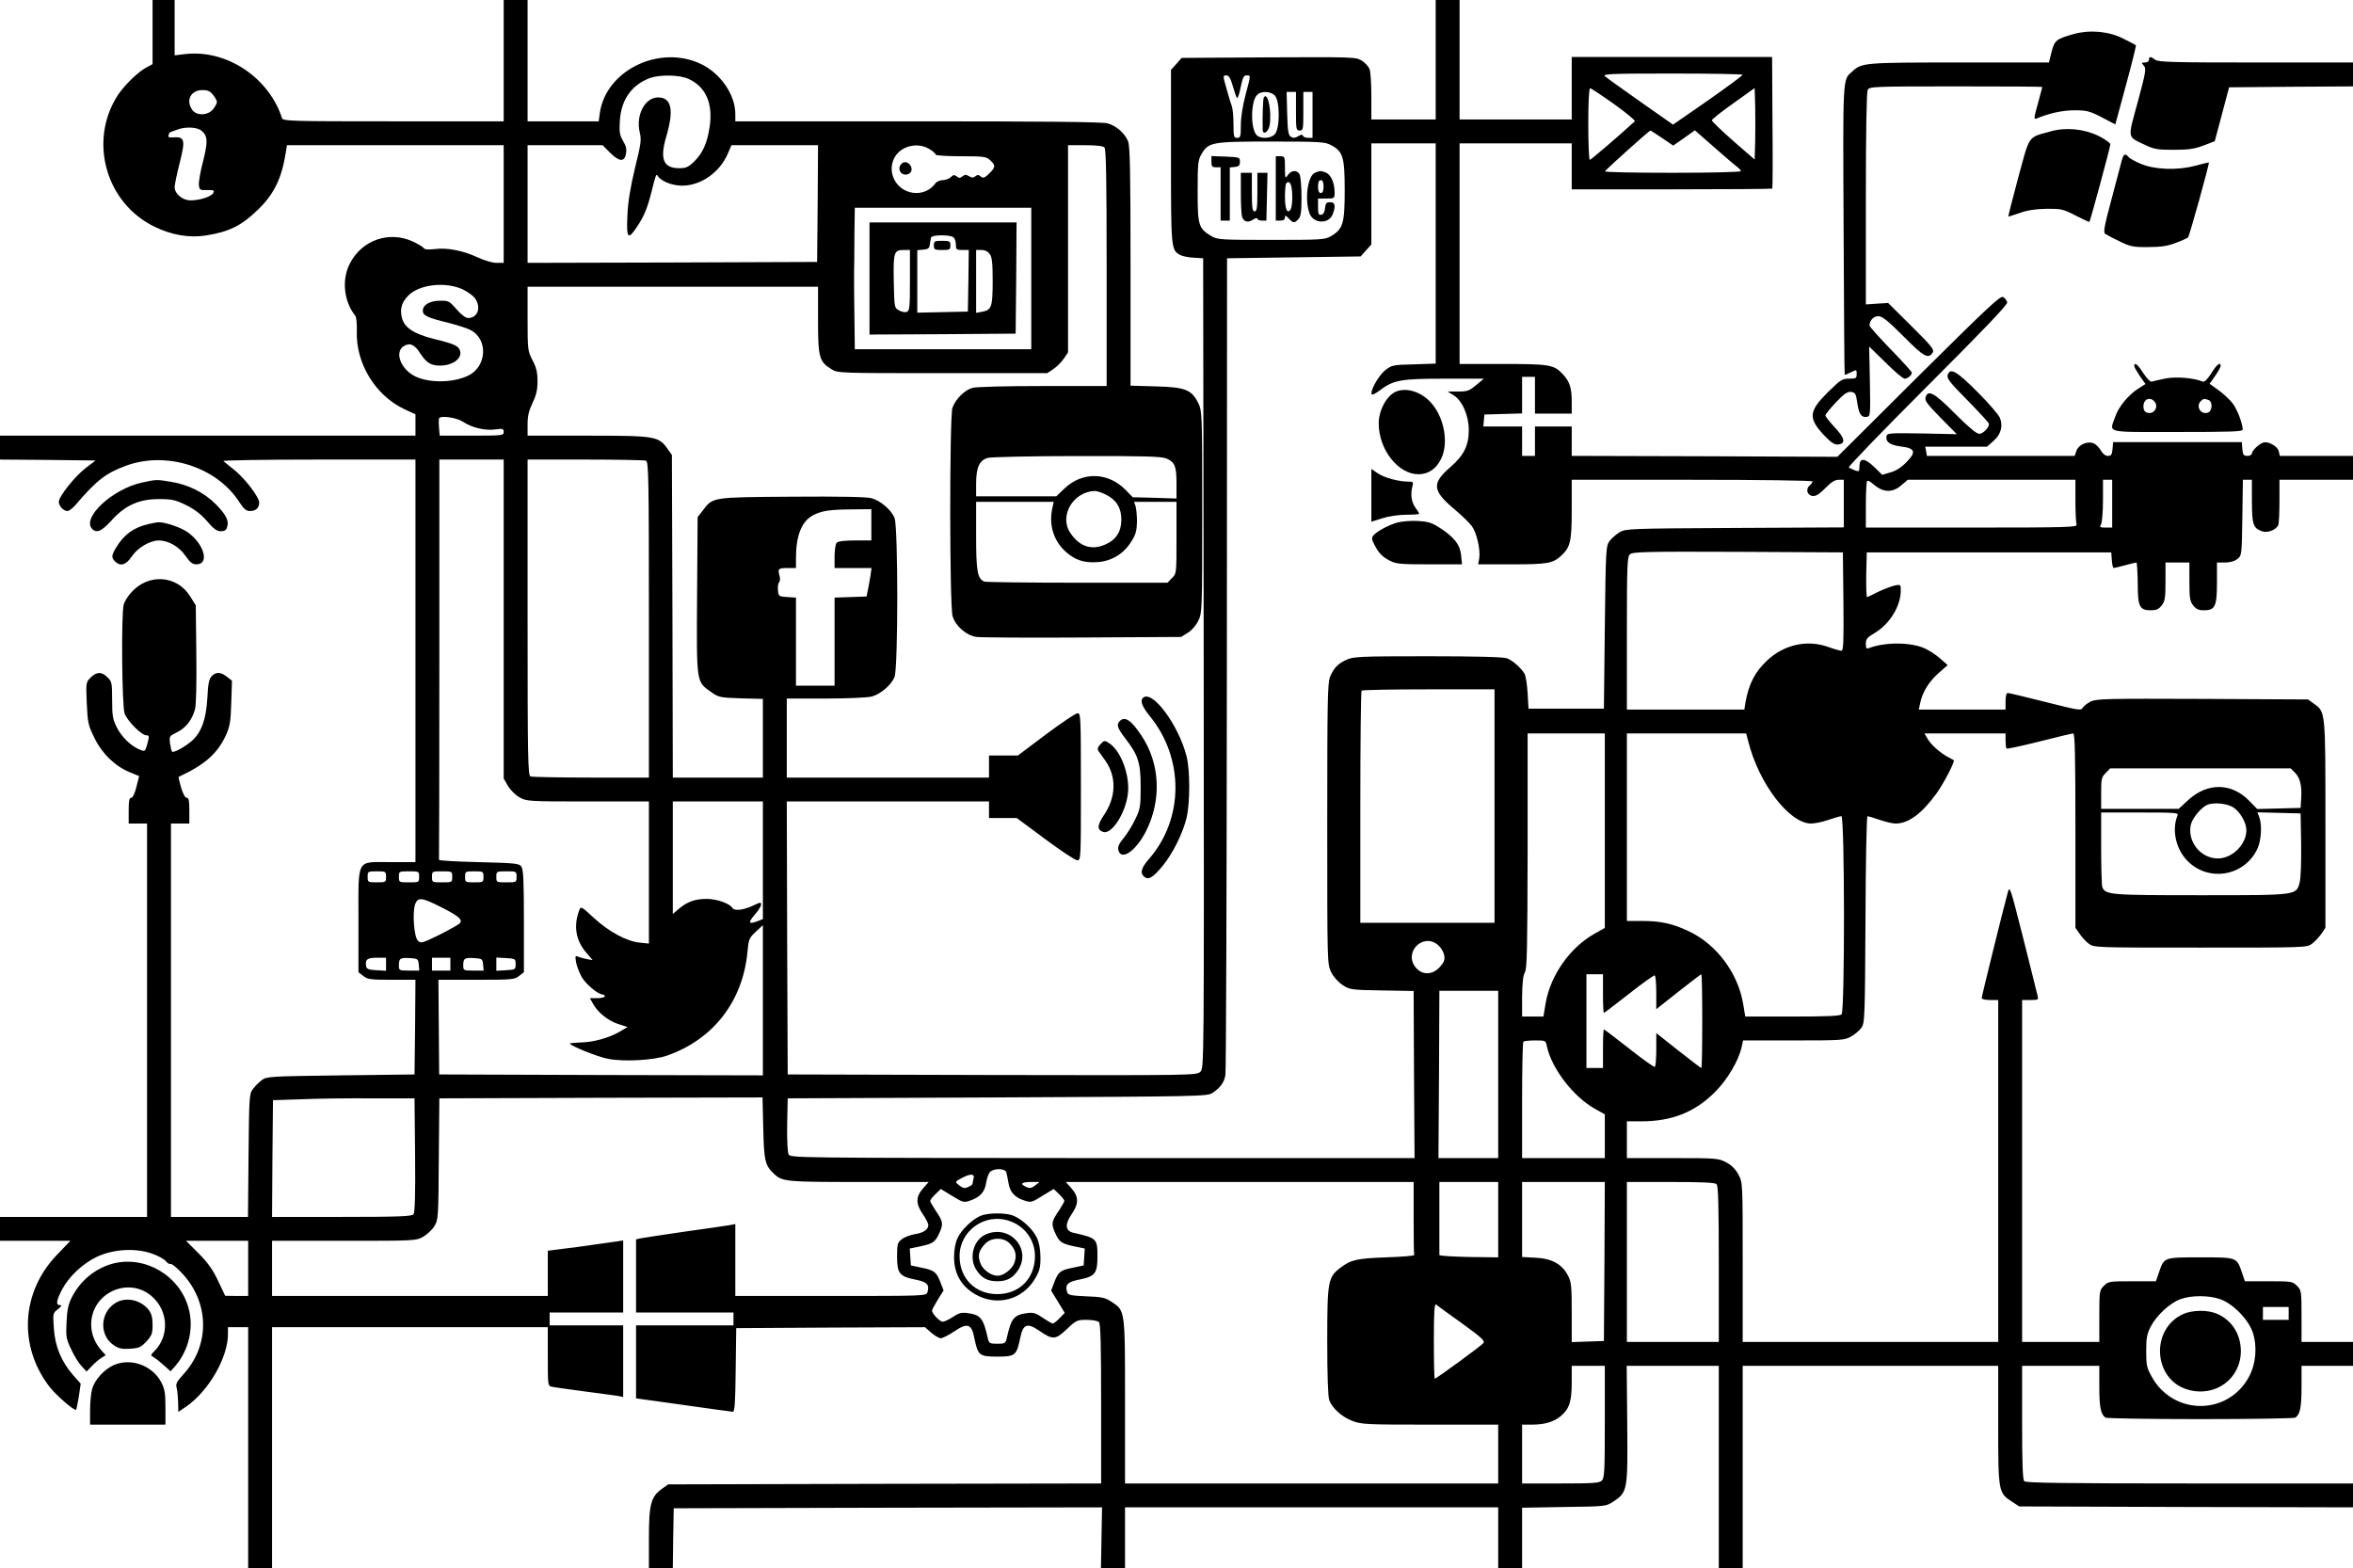 <?xml version="1.0" standalone="no"?>
<!DOCTYPE svg PUBLIC "-//W3C//DTD SVG 20010904//EN"
 "http://www.w3.org/TR/2001/REC-SVG-20010904/DTD/svg10.dtd">
<svg version="1.0" xmlns="http://www.w3.org/2000/svg"
 width="1280pt" height="853pt" viewBox="0 0 1280 853"
 preserveAspectRatio="xMidYMid meet">
<g transform="translate(0,853) scale(0.1,-0.1)"
fill="#000000" stroke="none">
<path d="M830 8355 l0 -174 -32 -17 c-45 -23 -122 -98 -158 -153 -159 -248
-65 -585 200 -714 94 -46 188 -62 280 -48 126 20 192 52 283 140 88 85 130
171 152 314 l6 37 589 0 590 0 0 -320 0 -320 -39 0 c-22 0 -66 13 -103 30 -79
37 -166 54 -234 45 -35 -4 -54 -2 -59 5 -4 7 -31 23 -59 36 -129 60 -278 8
-343 -120 -45 -87 -33 -206 30 -284 6 -7 9 -44 8 -83 -6 -175 100 -349 257
-424 l62 -29 0 -58 0 -58 -1130 0 -1130 0 0 -65 0 -65 260 -2 260 -3 -55 -42
c-60 -47 -145 -154 -145 -183 0 -23 26 -50 47 -50 8 0 27 14 42 31 116 136
166 175 278 216 220 80 491 -7 614 -197 25 -39 38 -50 59 -50 32 0 50 17 50
46 0 30 -79 133 -137 179 -27 21 -52 42 -58 47 -5 4 228 8 518 8 l527 0 0
-1095 0 -1095 -135 0 c-190 0 -175 28 -175 -319 l0 -280 26 -20 c24 -19 40
-21 156 -21 l128 0 -2 -257 -3 -258 -402 -5 c-386 -5 -403 -6 -429 -26 -15
-11 -37 -33 -48 -48 -20 -26 -21 -42 -24 -362 l-3 -334 -209 0 -210 0 0 1070
0 1070 50 0 50 0 0 70 c0 54 -3 70 -14 70 -9 0 -21 22 -31 56 -9 31 -15 57
-13 58 141 65 210 126 256 224 22 49 27 74 30 178 l4 121 -27 21 c-34 27 -59
28 -83 4 -15 -15 -20 -40 -24 -119 -7 -117 -32 -187 -85 -234 -37 -32 -99 -66
-107 -58 -3 3 -8 23 -11 44 -5 39 -4 41 37 61 48 23 83 67 99 126 6 25 9 139
7 302 l-3 263 -30 48 c-72 117 -229 127 -322 21 -18 -20 -36 -49 -40 -64 -14
-49 -10 -553 5 -594 14 -39 92 -118 117 -118 18 0 18 -4 5 -52 -10 -35 -12
-37 -37 -27 -48 18 -101 69 -127 121 -23 45 -26 65 -26 150 0 92 -2 101 -25
123 -31 32 -59 32 -92 -1 -25 -25 -26 -27 -21 -140 5 -107 8 -120 42 -189 42
-86 112 -153 192 -186 l51 -21 -15 -59 c-9 -36 -20 -59 -28 -59 -11 0 -14 -17
-14 -70 l0 -70 50 0 50 0 0 -1070 0 -1070 -400 0 -400 0 0 -65 0 -65 192 0
191 0 -71 -74 c-197 -203 -214 -498 -42 -721 36 -46 136 -133 144 -124 2 2 9
35 15 73 l10 69 -41 46 c-64 73 -99 157 -105 255 -6 81 -5 83 22 104 20 16 23
22 11 22 -23 0 -20 23 10 82 37 72 112 143 191 181 91 42 208 49 298 18 33
-11 68 -30 77 -42 10 -11 21 -18 26 -15 5 3 33 -19 61 -49 151 -160 155 -393
8 -552 -36 -40 -42 -52 -36 -73 4 -14 7 -49 8 -78 l1 -53 44 30 c121 84 226
266 226 393 l0 38 55 0 55 0 0 -655 0 -655 65 0 65 0 0 655 0 655 750 0 750 0
0 -160 c0 -157 0 -160 23 -164 12 -3 94 -14 182 -26 88 -11 170 -23 183 -25
l22 -5 0 195 0 195 -200 0 -200 0 0 35 0 35 200 0 200 0 0 196 0 196 -32 -5
c-18 -3 -111 -16 -205 -29 l-173 -22 0 -123 0 -123 -750 0 -750 0 0 150 0 150
391 0 c385 0 392 0 431 22 21 12 49 38 61 58 21 34 22 44 24 365 l3 330 879 3
879 2 4 -167 c4 -179 10 -204 60 -250 44 -41 65 -43 460 -43 l380 0 -31 -35
c-40 -46 -40 -83 -1 -140 16 -24 30 -50 30 -59 0 -25 -27 -43 -74 -50 -24 -4
-56 -16 -70 -27 -24 -19 -26 -27 -26 -95 0 -91 13 -108 99 -125 64 -12 79 -28
66 -69 -6 -20 -15 -20 -526 -20 l-519 0 0 195 0 196 -32 -6 c-18 -3 -127 -19
-243 -35 -115 -17 -222 -33 -237 -36 l-28 -6 0 -199 0 -199 265 0 265 0 0 -35
0 -35 -265 0 -265 0 0 -198 0 -199 258 -36 c141 -20 263 -37 269 -37 10 0 13
55 15 227 l3 228 514 3 513 2 34 -30 c19 -16 42 -30 52 -30 9 0 41 16 71 36
74 50 96 43 111 -34 20 -96 27 -102 125 -102 98 0 105 6 125 102 15 75 38 84
103 39 75 -51 88 -50 150 8 51 49 57 51 108 51 30 0 60 -5 67 -12 9 -9 12
-122 12 -445 l0 -433 -1177 -2 -1178 -3 -34 -24 c-60 -43 -71 -84 -71 -268 l0
-163 65 0 65 0 2 163 3 162 1165 3 1165 2 -3 -165 -3 -165 66 0 65 0 0 165 0
165 1015 0 1015 0 0 -165 0 -165 65 0 65 0 0 164 0 164 228 4 c228 3 229 3
269 30 77 51 78 60 75 421 l-3 317 250 0 251 0 0 -550 0 -550 65 0 65 0 0 550
0 550 695 0 695 0 0 -321 c0 -362 1 -370 73 -417 l41 -27 908 -3 908 -2 0 65
0 65 -888 0 c-677 0 -891 3 -900 12 -9 9 -12 94 -12 320 l0 308 210 0 210 0 0
-116 c0 -110 8 -149 34 -166 6 -4 238 -8 516 -8 278 0 510 4 516 8 26 17 34
56 34 166 l0 116 140 0 140 0 0 65 0 65 -140 0 -140 0 0 140 c0 136 -1 142
-25 165 -23 24 -29 25 -154 25 l-129 0 -16 47 c-29 84 -25 83 -226 83 -201 0
-197 1 -226 -83 l-16 -47 -129 0 c-125 0 -131 -1 -154 -25 -24 -23 -25 -29
-25 -165 l0 -140 -210 0 -210 0 0 930 0 930 45 0 c45 0 45 1 38 28 -3 15 -39
155 -78 312 -70 276 -72 284 -83 245 -24 -87 -142 -565 -142 -575 0 -5 20 -10
45 -10 l45 0 0 -930 0 -930 -695 0 -695 0 0 433 c0 434 0 434 -23 477 -16 30
-37 51 -67 67 -42 22 -52 23 -292 23 l-248 0 0 100 0 100 80 0 c164 0 291 50
400 160 68 68 129 172 145 247 l7 33 275 0 c260 0 277 1 312 21 20 11 45 32
56 47 19 26 20 45 23 590 1 309 6 562 11 562 4 0 34 -9 66 -20 32 -11 71 -20
87 -20 70 0 143 54 224 166 39 55 100 172 92 179 -2 1 -14 8 -28 15 -43 22
-94 67 -113 99 l-18 31 220 0 221 0 0 -38 c0 -21 2 -41 5 -44 3 -3 83 14 178
38 95 24 178 44 185 44 9 0 12 -112 12 -529 l0 -528 23 -33 c12 -18 35 -43 50
-54 28 -21 36 -21 607 -21 571 0 579 0 607 21 15 11 38 36 51 54 l22 33 0 564
c0 624 1 609 -64 656 l-31 22 -573 3 c-516 2 -576 1 -608 -14 -19 -9 -39 -25
-44 -34 -9 -17 -23 -14 -202 31 -106 27 -199 49 -205 49 -9 0 -13 -16 -13 -45
l0 -45 -236 0 -236 0 7 33 c12 60 46 116 98 163 l52 46 -40 35 c-22 20 -60 45
-85 56 -75 34 -216 35 -304 1 -13 -5 -16 0 -16 24 0 25 7 34 44 56 85 49 146
148 146 234 0 33 -1 33 -32 27 -18 -4 -58 -19 -88 -33 -30 -15 -58 -29 -63
-30 -4 -2 -6 52 -5 120 l3 123 665 0 665 0 3 -42 c2 -24 6 -43 10 -43 4 0 32
7 62 15 30 8 58 15 62 15 3 0 6 -50 7 -111 0 -129 9 -149 72 -149 29 0 42 6
58 26 18 23 21 41 21 130 l0 104 65 0 65 0 0 -104 c0 -89 3 -107 21 -130 16
-20 29 -26 59 -26 60 0 70 22 70 152 l0 108 44 0 c28 0 52 7 67 19 24 19 24
23 27 225 l3 206 25 0 24 0 0 -117 c1 -127 6 -144 54 -163 31 -11 79 7 90 35
3 9 6 68 6 131 l0 114 200 0 200 0 0 65 0 65 -199 0 -199 0 -6 26 c-7 27 -59
56 -85 46 -24 -8 -61 -44 -61 -59 0 -7 -11 -13 -24 -13 -21 0 -25 5 -28 38
l-3 37 -350 0 -350 0 -3 -37 c-3 -31 -7 -38 -25 -38 -14 0 -28 11 -39 30 -10
17 -28 34 -40 39 -34 12 -79 -7 -92 -40 l-10 -29 -402 0 -402 0 -4 25 -5 25
168 0 168 0 35 31 c40 35 53 79 36 124 -6 17 -61 81 -123 143 -115 115 -149
134 -162 91 -6 -17 14 -42 109 -138 64 -65 116 -122 116 -127 0 -21 -33 -54
-53 -54 -15 0 -58 36 -132 110 -113 114 -147 132 -160 89 -6 -18 9 -38 81
-111 l89 -90 -190 4 c-186 3 -190 2 -193 -18 -4 -29 20 -45 79 -53 77 -9 85
-29 30 -85 -28 -29 -58 -48 -88 -56 l-44 -13 -43 42 c-52 51 -81 52 -81 4 0
-28 -2 -30 -24 -22 -13 6 -28 12 -34 16 -5 3 187 202 428 443 306 306 436 442
434 455 -2 10 -12 23 -22 29 -15 9 -78 -50 -460 -429 l-442 -440 -722 3 -723
2 0 80 0 80 -100 0 -100 0 0 -80 0 -80 -35 0 -35 0 0 80 0 80 -106 0 -105 0 3
33 3 32 103 3 102 3 0 99 0 100 35 0 35 0 0 -100 0 -100 100 0 100 0 0 64 c0
76 -11 110 -48 150 -49 52 -71 56 -327 56 l-235 0 0 600 0 600 305 0 305 0 0
-125 0 -125 543 0 c299 0 546 2 548 4 2 2 3 164 1 360 l-2 356 -545 0 -545 0
0 -170 0 -170 -305 0 -305 0 0 325 0 325 -65 0 -65 0 0 -325 0 -325 -175 0
-175 0 0 124 c0 69 -4 136 -10 150 -5 14 -24 35 -42 46 -32 20 -47 20 -506 18
l-474 -3 -29 -33 -29 -32 0 -471 c0 -505 0 -510 52 -537 12 -6 46 -13 73 -14
l50 -3 3 -2202 c2 -2195 2 -2203 -18 -2223 -20 -20 -30 -20 -1133 -18 l-1112
3 -3 743 -2 742 550 0 550 0 0 -45 0 -45 75 0 76 0 155 -115 c85 -63 163 -115
174 -115 20 0 20 8 20 400 0 381 -1 400 -18 400 -10 0 -88 -52 -172 -115
l-153 -115 -79 0 -78 0 0 -60 0 -60 -550 0 -550 0 0 215 0 215 213 0 c117 0
229 5 250 11 47 13 106 63 123 106 20 47 20 819 0 866 -18 44 -77 94 -126 107
-27 7 -173 10 -433 8 -438 -3 -428 -2 -484 -75 l-28 -36 -3 -426 c-3 -482 -5
-468 77 -526 41 -29 48 -30 162 -34 l119 -3 0 -214 0 -214 -245 0 -245 0 -2
878 -3 877 -24 34 c-48 68 -67 71 -433 71 l-328 0 0 62 c0 46 7 74 27 116 20
42 27 70 27 118 0 48 -6 74 -27 114 -26 50 -27 57 -27 226 l0 174 790 0 790 0
0 -181 c0 -203 6 -227 74 -268 33 -21 46 -21 603 -21 l570 0 34 23 c18 12 44
38 56 56 l23 34 0 563 0 564 93 0 c59 0 97 -4 105 -12 9 -9 12 -168 12 -655
l0 -643 -347 0 c-198 0 -363 -4 -383 -10 -43 -12 -93 -62 -109 -109 -16 -49
-16 -1079 1 -1133 16 -54 75 -105 130 -113 24 -3 284 -5 578 -3 l535 3 37 23
c21 13 45 40 57 66 20 41 21 56 21 591 0 535 -1 550 -21 591 -36 74 -71 88
-231 92 l-138 4 0 649 c0 529 -3 656 -14 682 -19 44 -64 83 -111 96 -28 8
-349 11 -1032 11 l-993 0 0 40 c0 103 -78 218 -183 270 -226 111 -521 -31
-554 -265 l-6 -45 -193 0 -194 0 0 330 0 330 -65 0 -65 0 0 -330 0 -330 -600
0 c-563 0 -601 1 -606 18 -72 221 -301 373 -525 348 l-59 -7 0 151 0 150 -60
0 -60 0 0 -175z m8649 -232 c0 -5 -85 -67 -189 -140 l-189 -131 -178 125 c-98
69 -185 131 -193 139 -12 12 40 14 368 14 210 0 382 -3 381 -7z m-5734 -22
c95 -43 135 -135 115 -263 -13 -88 -38 -142 -85 -188 -30 -29 -44 -35 -80 -35
-87 0 -107 50 -70 174 42 143 28 211 -45 211 -72 0 -122 -96 -100 -190 10 -40
7 -62 -26 -195 -25 -106 -38 -182 -41 -257 -6 -127 3 -137 54 -59 38 57 56
103 78 191 22 89 25 97 33 83 18 -29 79 -53 132 -53 103 0 206 72 250 176 l19
44 236 0 235 0 -2 -317 -3 -318 -787 -3 -788 -2 0 320 0 320 204 0 204 0 40
-40 c50 -50 79 -53 87 -7 5 25 1 43 -16 71 -18 32 -21 47 -17 110 7 115 66
196 165 232 56 19 160 17 208 -5z m2961 -38 c9 -32 19 -61 23 -66 4 -4 13 22
20 58 11 53 17 65 32 65 24 0 24 4 -6 -108 -15 -57 -25 -120 -25 -163 0 -62
-2 -69 -20 -69 -18 0 -20 7 -20 74 0 41 -4 85 -9 98 -5 13 -18 56 -29 96 -20
70 -20 72 -2 72 15 0 23 -13 36 -57z m2074 -99 c67 -48 118 -90 113 -94 -86
-79 -239 -210 -245 -210 -4 0 -8 88 -8 195 0 119 4 195 10 195 5 0 64 -39 130
-86z m768 -202 l-3 -100 -116 101 c-64 56 -116 107 -117 112 0 6 52 47 117 93
l116 83 3 -95 c1 -52 1 -140 0 -194z m-8389 252 c12 -15 21 -32 21 -39 0 -7
-9 -24 -21 -39 -27 -35 -90 -37 -113 -4 -37 52 -8 108 55 108 29 0 42 -6 58
-26z m5777 -5 c27 -30 27 -178 -1 -209 -22 -24 -77 -27 -99 -5 -33 33 -33 180
1 217 22 25 75 23 99 -3z m114 -84 c0 -98 1 -105 20 -105 19 0 20 7 20 105 l0
105 25 0 25 0 0 -125 0 -125 -24 0 c-13 0 -26 5 -28 11 -3 8 -10 8 -26 -2 -17
-10 -26 -11 -40 -3 -14 9 -17 30 -20 128 l-3 116 26 0 25 0 0 -105z m-5954
-106 c34 -28 36 -58 9 -165 -15 -56 -25 -115 -23 -131 3 -26 6 -28 45 -27 36
1 41 -2 33 -16 -11 -20 -73 -40 -124 -40 -43 0 -86 36 -86 72 0 13 12 71 27
130 32 126 28 144 -30 141 -28 -2 -35 1 -30 12 3 8 6 15 7 15 0 0 19 7 41 15
44 17 107 14 131 -6z m7946 -40 l60 -41 59 41 59 42 106 -93 c58 -51 114 -99
125 -107 10 -7 19 -17 19 -22 0 -5 -164 -9 -370 -9 -203 0 -370 3 -369 8 0 6
240 221 247 222 2 0 30 -19 64 -41z m-1802 -38 c66 -35 75 -65 75 -246 0 -181
-9 -211 -75 -250 -33 -19 -51 -20 -325 -20 -272 0 -292 1 -324 20 -71 42 -76
57 -76 243 0 150 2 171 20 202 39 67 55 70 380 70 264 0 293 -2 325 -19z m570
-590 l0 -599 -119 -4 c-116 -3 -120 -4 -158 -34 -36 -30 -84 -117 -70 -130 3
-3 21 6 41 21 76 58 116 65 352 65 l216 0 -42 -35 c-37 -31 -48 -35 -98 -35
l-57 0 31 -19 c48 -29 84 -111 84 -190 0 -85 -26 -137 -100 -202 -103 -89 -99
-128 24 -231 38 -32 79 -72 92 -89 27 -37 48 -128 41 -176 l-6 -33 184 0 c195
0 222 5 269 48 49 47 56 76 56 252 l0 160 655 0 c369 0 655 -4 655 -9 0 -5 -7
-14 -15 -21 -24 -20 -15 -54 15 -58 19 -2 36 9 70 43 31 32 52 45 72 45 l28 0
0 -130 0 -129 -592 -3 c-572 -3 -594 -4 -627 -23 -19 -11 -43 -33 -55 -48 -20
-28 -21 -41 -26 -470 l-5 -442 -205 0 -205 0 -5 85 c-3 47 -10 94 -17 105 -18
31 -65 73 -96 84 -18 7 -170 11 -430 11 -369 0 -405 -2 -442 -19 -48 -22 -69
-44 -90 -94 -13 -32 -15 -135 -15 -799 0 -756 0 -762 21 -806 13 -26 38 -54
62 -70 39 -26 45 -27 214 -30 l173 -3 2 -455 3 -454 -1697 0 c-1670 1 -1698 1
-1708 20 -6 12 -9 77 -8 162 l3 143 1140 5 c1105 5 1142 6 1170 24 44 29 64
57 71 98 4 20 7 1028 8 2240 l1 2203 363 5 364 5 29 33 29 32 0 275 0 275 175
0 175 0 0 -599z m-2754 568 c19 -11 34 -25 34 -30 0 -5 60 -9 137 -9 127 0
138 -2 160 -22 30 -28 29 -38 -7 -73 -24 -23 -32 -26 -45 -15 -11 10 -18 10
-29 1 -11 -9 -19 -9 -34 0 -16 10 -23 10 -36 0 -13 -11 -19 -11 -31 -1 -13 10
-19 10 -33 -4 -10 -9 -30 -16 -45 -16 -14 0 -32 -8 -39 -18 -24 -33 -62 -52
-103 -52 -100 0 -165 104 -120 191 34 65 126 88 191 48z m554 -704 l0 -385
-480 0 -480 0 -2 178 c-2 97 -2 204 -2 237 1 33 2 126 2 208 l2 147 480 0 480
0 0 -385z m-3093 -59 c28 -14 59 -36 68 -50 34 -51 13 -106 -39 -106 -13 0
-38 19 -62 47 -40 46 -44 48 -93 47 -55 -1 -91 -23 -91 -55 0 -25 27 -38 135
-64 51 -13 107 -31 124 -40 98 -50 90 -200 -13 -249 -89 -42 -229 -40 -301 4
-70 43 -96 126 -50 156 33 22 61 10 90 -37 37 -57 65 -72 127 -67 59 6 101 41
91 78 -7 28 -30 39 -142 66 -110 28 -161 61 -175 116 -12 49 0 86 39 124 62
58 200 72 292 30z m1 -720 c49 -33 122 -50 177 -42 40 5 45 4 45 -14 0 -19 -7
-20 -174 -20 l-174 0 -4 46 c-2 25 -1 47 1 50 14 14 95 2 129 -20z m3827 -200
c46 -20 55 -42 55 -136 l0 -82 -119 4 -119 3 -38 39 c-95 98 -235 102 -333 9
l-45 -43 -218 0 -218 0 0 70 c0 87 18 126 63 139 17 5 236 10 485 10 369 1
459 -2 487 -13z m-3605 -873 l0 -868 23 -40 c13 -22 40 -49 62 -62 39 -22 46
-23 373 -23 l332 0 0 -386 0 -387 -50 5 c-71 7 -169 60 -251 136 -67 62 -69
63 -78 40 -32 -85 -19 -163 37 -229 l36 -42 -29 5 c-17 3 -39 9 -49 13 -17 8
-18 5 -12 -31 4 -21 18 -57 31 -80 23 -39 89 -94 113 -94 7 0 12 -4 12 -10 0
-5 -18 -10 -40 -10 l-41 0 15 -27 c25 -48 82 -95 137 -113 l53 -17 -44 -26
c-60 -34 -142 -57 -213 -58 -31 -1 -57 -4 -57 -6 0 -11 152 -73 208 -83 85
-17 250 -8 322 18 250 88 410 294 436 562 6 70 9 77 45 111 l39 36 0 -409 0
-408 -880 2 -881 3 -2 258 -2 257 206 0 c194 0 208 1 233 21 l26 20 0 278 c0
223 -3 281 -14 297 -13 17 -31 19 -233 24 -120 3 -217 8 -215 13 1 4 2 495 2
1092 l0 1085 175 0 175 0 0 -867z m774 861 c14 -6 16 -91 16 -865 l0 -859
-314 0 c-173 0 -321 3 -330 6 -14 6 -16 91 -16 865 l0 859 314 0 c173 0 321
-3 330 -6z m6713 -153 c39 -20 80 -13 116 19 l35 30 456 0 456 0 0 -114 c0
-63 3 -121 6 -130 6 -14 -49 -16 -570 -16 l-576 0 0 123 c0 68 3 127 7 130 3
4 16 -1 27 -12 12 -10 31 -24 43 -30z m1263 -81 l0 -130 -35 0 c-32 0 -35 2
-25 19 5 11 10 69 10 130 l0 111 25 0 25 0 0 -130z m-5474 49 c56 -27 84 -72
84 -135 0 -66 -28 -110 -87 -136 -75 -33 -140 -12 -190 62 -63 92 13 224 131
229 11 1 39 -8 62 -20z m-291 -71 c-21 -92 6 -180 72 -239 51 -46 100 -62 173
-57 77 5 144 46 184 112 25 39 30 59 31 110 0 33 -4 71 -8 84 l-8 22 115 0
116 0 0 -195 c0 -195 0 -196 -25 -220 l-24 -25 -490 0 c-269 0 -497 3 -506 6
-38 15 -45 56 -45 249 l0 185 211 0 211 0 -7 -32z m-985 -93 l0 -85 -88 0
c-55 0 -92 -4 -100 -12 -7 -7 -12 -39 -12 -75 l0 -63 101 0 100 0 -6 -43 c-4
-23 -10 -58 -14 -77 l-7 -35 -87 -3 -87 -3 0 -239 0 -240 -105 0 -105 0 0 239
0 240 -47 3 c-46 3 -48 4 -51 37 -2 18 1 38 6 43 6 6 7 22 2 38 -10 36 -6 40
47 40 l43 0 0 54 c0 123 31 200 93 233 46 24 89 31 210 32 l107 1 0 -85z
m5288 -417 c2 -221 0 -268 -11 -268 -8 0 -40 9 -73 21 -113 40 -237 13 -329
-72 -68 -63 -102 -129 -120 -231 l-6 -38 -319 0 -320 0 0 414 c0 364 2 416 16
430 14 14 77 16 587 14 l572 -3 3 -267z m-1898 -1113 l0 -635 -365 0 -365 0 0
628 c0 346 3 632 7 635 3 4 168 7 365 7 l358 0 0 -635z m600 -134 l0 -529 -57
-32 c-133 -75 -239 -226 -265 -378 l-12 -72 -58 0 -58 0 0 108 c1 74 5 115 15
132 12 21 14 129 15 663 l0 637 210 0 210 0 0 -529z m780 487 c57 -230 224
-448 342 -448 21 0 64 9 95 20 32 11 63 20 70 20 18 0 19 -1060 1 -1078 -9 -9
-82 -12 -268 -12 l-256 0 -12 72 c-29 166 -144 320 -293 391 -90 43 -155 57
-259 57 l-80 0 0 510 0 510 325 0 324 0 11 -42z m2975 -172 c27 -28 38 -70 33
-141 l-3 -50 -118 -3 -118 -3 -43 44 c-96 99 -226 101 -331 6 l-53 -49 -211 0
-211 0 0 85 c0 78 2 88 25 110 l24 25 491 0 491 0 24 -24z m-8335 -476 l0
-320 -26 -10 c-51 -20 -57 -11 -20 32 20 23 36 48 36 55 0 17 0 17 -51 -7 -48
-21 -94 -26 -104 -10 -15 25 -86 50 -140 50 -64 0 -106 -15 -152 -54 l-33 -28
0 306 0 306 245 0 245 0 0 -320z m7997 289 c38 -23 73 -84 73 -125 0 -78 -77
-154 -155 -154 -96 0 -170 96 -146 188 10 36 60 94 91 105 36 13 104 6 137
-14z m-302 -46 c-30 -74 -11 -172 46 -237 113 -128 319 -97 390 59 20 44 25
129 9 170 l-10 26 118 -3 117 -3 3 -168 c1 -97 -2 -185 -8 -207 -19 -71 -9
-70 -540 -70 -496 0 -517 2 -534 45 -3 9 -6 104 -6 211 l0 194 211 0 c197 0
211 -1 204 -17z m-9745 -333 c0 -29 -1 -30 -50 -30 -49 0 -50 1 -50 30 0 29 1
30 50 30 49 0 50 -1 50 -30z m180 0 c0 -30 -1 -30 -55 -30 -54 0 -55 0 -55 30
0 30 1 30 55 30 54 0 55 0 55 -30z m180 0 c0 -30 -1 -30 -55 -30 -54 0 -55 0
-55 30 0 30 1 30 55 30 54 0 55 0 55 -30z m170 0 c0 -29 -1 -30 -50 -30 -49 0
-50 1 -50 30 0 29 1 30 50 30 49 0 50 -1 50 -30z m180 0 c0 -30 -1 -30 -55
-30 -54 0 -55 0 -55 30 0 30 1 30 55 30 54 0 55 0 55 -30z m-412 -164 c97 -49
120 -69 104 -88 -6 -7 -56 -35 -111 -63 -96 -47 -102 -48 -118 -32 -21 21 -31
156 -14 200 15 37 36 35 139 -17z m5426 -208 c15 -13 29 -37 32 -54 5 -26 0
-38 -24 -65 -39 -43 -94 -45 -129 -4 -72 83 39 195 121 123z m-5724 -104 l0
-35 -52 3 c-42 2 -54 7 -56 21 -7 37 5 47 58 47 l50 0 0 -36z m178 -1 l3 -33
-55 0 c-55 0 -56 1 -56 28 0 39 7 43 60 40 43 -3 45 -5 48 -35z m172 2 l0 -35
-50 0 -50 0 0 35 0 35 50 0 50 0 0 -35z m178 -2 l3 -33 -55 0 c-55 0 -56 1
-56 28 0 39 7 43 60 40 43 -3 45 -5 48 -35z m177 2 c0 -29 -2 -30 -52 -33
l-53 -3 0 36 0 36 53 -3 c50 -3 52 -4 52 -33z m5915 -160 c0 -58 2 -105 5
-105 3 0 64 47 137 104 73 58 136 102 140 100 4 -3 8 -45 8 -95 l0 -89 120 95
c66 52 122 95 125 95 3 0 5 -115 5 -255 0 -140 -2 -255 -5 -255 -3 0 -59 43
-125 95 l-120 95 0 -89 c0 -50 -4 -92 -8 -95 -4 -2 -67 42 -140 100 -73 57
-134 104 -137 104 -3 0 -5 -47 -5 -105 l0 -105 -45 0 -45 0 0 255 0 255 45 0
45 0 0 -105z m-570 -440 l0 -455 -162 0 -163 0 3 455 2 455 160 0 160 0 0
-455z m265 153 c25 -119 142 -272 258 -338 l57 -32 0 -119 0 -119 -225 0 -225
0 0 313 c0 173 3 317 7 320 3 4 32 7 64 7 57 0 57 0 64 -32z m-6157 -592 c2
-219 -1 -313 -9 -322 -9 -11 -82 -14 -390 -14 l-379 0 2 318 3 317 155 5 c85
4 259 6 385 5 l230 0 3 -309z m3216 -93 c3 -10 8 -36 12 -58 8 -50 33 -78 84
-95 38 -13 42 -12 101 25 l61 37 29 -28 c16 -15 29 -32 29 -37 0 -4 -13 -27
-28 -50 -42 -61 -44 -74 -24 -120 24 -54 35 -62 105 -77 l58 -12 -3 -46 -3
-46 -57 -12 c-70 -14 -81 -22 -103 -80 l-17 -45 37 -60 37 -61 -28 -29 c-15
-16 -32 -29 -37 -29 -4 0 -29 14 -54 31 -37 26 -52 30 -84 26 -74 -10 -88 -27
-113 -139 -6 -25 -10 -28 -51 -28 -41 0 -45 3 -51 28 -25 112 -39 129 -112
139 -32 4 -47 0 -78 -21 -21 -14 -46 -26 -56 -26 -16 0 -58 44 -58 61 0 4 14
30 31 58 l32 51 -17 44 c-22 57 -34 66 -104 80 l-57 12 -3 46 -3 46 58 12 c70
15 81 23 105 77 20 46 18 59 -24 120 -15 23 -28 46 -28 50 0 5 13 22 29 37
l29 28 62 -38 c59 -36 63 -37 98 -25 56 20 79 47 87 99 4 25 14 52 23 59 26
19 80 16 86 -4z m-178 -35 c-3 -13 -6 -26 -6 -29 0 -3 -10 -11 -23 -16 -18 -9
-28 -7 -47 7 -27 21 -27 21 15 43 45 24 69 22 61 -5z m335 -37 c-20 -15 -29
-17 -48 -8 -37 16 -27 27 25 27 l47 0 -24 -19z m2059 -176 c0 -107 1 -198 3
-202 1 -5 -68 -10 -153 -13 -162 -6 -190 -13 -249 -57 -67 -51 -71 -73 -71
-400 0 -182 4 -302 11 -320 17 -45 69 -91 126 -113 50 -19 78 -20 423 -20
l370 0 0 -160 0 -160 -1015 0 -1015 0 0 446 c0 501 1 493 -73 542 -35 23 -52
27 -138 30 -86 4 -99 7 -104 23 -13 40 3 56 66 68 86 17 99 34 99 125 0 98 -3
101 -132 130 -43 10 -46 46 -9 100 40 58 40 95 0 141 l-31 35 946 0 946 0 0
-195z m460 -10 l0 -205 -160 2 c-88 2 -160 6 -160 11 0 4 0 95 0 202 l0 195
160 0 160 0 0 -205z m578 -227 l-3 -433 -87 -3 -88 -3 0 161 c0 142 -2 166
-20 200 -32 63 -88 94 -177 98 l-73 4 0 204 0 204 225 0 225 0 -2 -432z m610
420 c9 -9 12 -119 12 -435 l0 -423 -250 0 -250 0 0 435 0 435 238 0 c172 0
241 -3 250 -12z m-7988 -458 l0 -150 -62 0 -63 1 -39 82 c-29 61 -56 99 -106
149 l-68 68 169 0 169 0 0 -150z m10726 -167 c69 -23 155 -110 179 -182 25
-77 17 -171 -21 -241 -115 -212 -412 -211 -529 1 -27 48 -30 63 -30 139 0 71
4 93 25 134 31 60 106 130 163 149 57 21 153 21 213 0z m-4123 -132 c109 -79
126 -95 116 -108 -14 -16 -255 -193 -264 -193 -3 0 -5 93 -5 206 0 164 3 204
13 197 6 -6 70 -52 140 -102z m4497 54 l0 -35 -70 0 -70 0 0 35 0 35 70 0 70
0 0 -35z m-3720 -589 c0 -264 -2 -307 -16 -320 -13 -14 -48 -16 -225 -16
l-209 0 0 160 0 160 53 0 c70 0 120 15 158 47 46 39 59 79 59 183 l0 90 90 0
90 0 0 -304z"/>
<path d="M6875 8000 c-5 -9 -8 -107 -6 -177 2 -29 30 -11 37 22 14 75 -9 190
-31 155z"/>
<path d="M6590 7650 c0 -25 4 -30 25 -30 l25 0 0 -145 0 -145 25 0 25 0 0 144
0 145 28 3 c21 2 27 8 27 28 0 24 -2 25 -77 28 l-78 3 0 -31z"/>
<path d="M6940 7505 l0 -175 25 0 c17 0 25 6 25 17 0 14 3 13 20 -5 25 -27 32
-27 53 -4 14 15 17 40 17 121 0 56 -5 111 -10 122 -14 26 -45 24 -64 -3 -15
-21 -16 -19 -16 40 0 59 -1 62 -25 62 l-25 0 0 -175z m84 13 c9 -34 7 -111 -3
-127 -18 -28 -31 1 -31 68 0 37 3 71 7 74 12 12 21 7 27 -15z"/>
<path d="M7153 7590 c-39 -16 -57 -143 -30 -219 20 -59 106 -62 127 -6 17 45
13 65 -14 65 -21 0 -25 -6 -28 -32 -2 -22 -9 -34 -20 -36 -15 -3 -18 4 -18 42
l0 46 45 0 c44 0 45 0 45 34 0 51 -20 96 -47 107 -28 11 -31 11 -60 -1z m47
-75 c0 -24 -5 -35 -15 -35 -10 0 -15 11 -15 35 0 24 5 35 15 35 10 0 15 -11
15 -35z"/>
<path d="M6750 7483 c0 -60 3 -118 6 -130 8 -29 32 -37 60 -18 13 9 24 11 24
5 0 -5 11 -10 24 -10 l25 0 3 130 3 130 -27 0 -28 0 0 -105 c0 -87 -3 -105
-15 -105 -12 0 -15 18 -15 105 l0 105 -30 0 -30 0 0 -107z"/>
<path d="M7595 6400 c-51 -21 -95 -101 -95 -173 0 -142 105 -276 215 -277 55
0 98 29 125 85 42 87 16 229 -59 308 -52 56 -130 80 -186 57z"/>
<path d="M7460 5836 l0 -144 61 19 c35 11 90 19 130 19 38 0 69 2 69 5 0 3 -9
18 -20 33 -22 30 -28 72 -17 115 7 25 5 27 -22 27 -53 0 -130 21 -166 45 l-35
24 0 -143z"/>
<path d="M7600 5687 c-48 -14 -110 -47 -130 -71 -9 -11 -8 -22 6 -48 23 -46
43 -67 86 -89 32 -17 60 -19 214 -19 l177 0 -5 51 c-6 57 -38 98 -121 151 -39
25 -61 31 -115 34 -37 2 -87 -2 -112 -9z"/>
<path d="M4901 7636 c-19 -23 -4 -56 25 -56 28 0 42 25 27 49 -14 22 -37 25
-52 7z"/>
<path d="M4730 7015 l0 -305 398 2 397 3 3 303 2 302 -400 0 -400 0 0 -305z
m458 223 c7 -7 12 -25 12 -40 0 -25 3 -28 35 -28 l35 0 -2 -167 -3 -168 -137
-3 -138 -3 0 170 0 170 33 3 c26 2 33 8 35 28 2 14 5 31 7 38 6 16 107 16 123
0z m-238 -233 c0 -145 -2 -166 -17 -172 -9 -3 -28 0 -42 8 -26 15 -26 15 -29
158 -3 159 1 171 54 171 l34 0 0 -165z m434 143 c13 -17 16 -51 16 -148 0
-140 -6 -156 -57 -166 l-33 -6 0 171 0 171 29 0 c20 0 35 -8 45 -22z"/>
<path d="M5080 7195 c0 -23 4 -25 45 -25 41 0 45 2 45 25 0 23 -4 25 -45 25
-41 0 -45 -2 -45 -25z"/>
<path d="M5334 1916 c-47 -21 -105 -77 -125 -121 -12 -25 -19 -64 -19 -105 0
-90 41 -160 119 -203 114 -64 251 -28 319 83 28 47 32 63 32 120 0 41 -7 80
-19 105 -20 46 -79 101 -127 121 -42 18 -139 17 -180 0z m157 -28 c84 -28 139
-104 139 -191 0 -122 -85 -207 -205 -207 -120 0 -205 85 -205 207 0 138 139
237 271 191z"/>
<path d="M5363 1815 c-69 -30 -95 -130 -50 -196 28 -42 60 -59 112 -59 52 0
84 17 112 59 78 116 -44 253 -174 196z m126 -46 c34 -32 44 -66 30 -106 -11
-36 -59 -73 -92 -73 -35 0 -79 31 -93 66 -17 42 -11 69 24 107 33 35 96 38
131 6z"/>
<path d="M11875 1381 c-178 -82 -162 -354 24 -410 150 -45 291 57 291 210 -1
92 -50 169 -132 203 -50 21 -134 20 -183 -3z"/>
<path d="M11281 8345 c-96 -27 -104 -34 -121 -98 l-14 -57 -488 0 c-518 0
-529 -1 -581 -48 -54 -48 -52 -12 -48 -862 2 -432 4 -786 6 -788 2 -2 17 4 34
13 31 15 31 15 31 -10 0 -23 -4 -25 -41 -25 -37 0 -47 -6 -114 -72 -106 -105
-110 -142 -23 -235 40 -42 57 -53 77 -51 43 5 37 34 -18 93 -28 30 -51 59 -51
65 0 6 26 38 57 71 45 47 62 59 82 57 23 -3 27 -9 34 -57 9 -63 22 -83 51 -79
21 3 21 7 18 193 l-4 190 89 -87 c49 -49 95 -88 104 -88 17 0 39 19 39 33 0 5
-52 62 -115 127 -63 65 -115 123 -115 129 0 28 22 51 48 51 21 0 51 -24 137
-110 112 -113 135 -125 159 -87 9 15 -7 35 -116 143 l-127 126 -61 -4 -60 -4
0 574 c0 376 4 580 10 593 10 18 26 19 480 19 259 0 470 -1 470 -3 0 -1 -11
-42 -24 -90 -22 -78 -23 -88 -8 -82 68 29 143 45 207 45 66 0 82 -4 148 -38
l74 -39 58 214 c32 117 56 215 54 217 -2 2 -33 18 -69 36 -78 40 -181 49 -269
25z"/>
<path d="M11690 8205 c0 -9 -9 -15 -22 -15 -19 0 -20 -2 -6 -17 14 -16 11 -35
-33 -198 -56 -205 -59 -186 41 -234 48 -23 68 -26 155 -26 80 0 112 5 161 23
l62 24 39 146 39 147 337 3 337 2 0 65 0 65 -528 0 c-449 0 -531 2 -548 15
-25 19 -34 19 -34 0z"/>
<path d="M11154 7815 c-125 -35 -111 -15 -175 -251 -31 -115 -55 -210 -54
-212 1 -1 28 8 61 19 41 15 85 22 145 23 81 1 91 -1 159 -36 41 -21 75 -37 76
-35 5 5 114 407 114 422 0 7 -29 28 -65 46 -78 38 -178 48 -261 24z"/>
<path d="M11541 7653 c-5 -21 -31 -116 -56 -212 -38 -141 -44 -176 -33 -183 7
-5 42 -24 78 -41 58 -28 74 -32 155 -31 68 0 105 5 149 22 33 12 64 26 69 31
7 7 117 402 113 407 -1 1 -35 -7 -76 -18 -98 -26 -222 -21 -297 12 -29 12 -58
28 -64 36 -18 22 -28 17 -38 -23z"/>
<path d="M11610 6539 c0 -6 14 -30 30 -54 l31 -44 -39 -25 c-54 -34 -108 -100
-126 -154 -31 -90 -62 -82 339 -82 290 0 355 2 355 13 0 32 -30 111 -55 143
-15 20 -49 51 -76 71 l-49 35 30 43 c17 24 30 48 30 54 0 25 -22 8 -51 -40
-21 -32 -36 -48 -46 -45 -53 21 -144 28 -203 17 -34 -7 -68 -15 -75 -17 -7 -3
-26 17 -45 45 -30 48 -50 64 -50 40z m108 -191 c28 -28 1 -75 -38 -63 -14 4
-20 15 -20 35 0 37 33 53 58 28z m296 6 c24 -9 21 -61 -4 -69 -39 -12 -66 35
-38 63 14 14 20 14 42 6z"/>
<path d="M773 5905 c-162 -35 -331 -193 -271 -253 24 -24 52 -11 104 46 74 83
150 117 259 117 71 0 88 -4 148 -33 46 -23 81 -50 114 -88 35 -41 53 -54 74
-54 19 0 30 6 34 21 12 35 -3 66 -59 124 -64 65 -151 109 -246 124 -78 13 -79
13 -157 -4z"/>
<path d="M807 5679 c-81 -19 -133 -57 -176 -129 -25 -42 -26 -54 -5 -74 28
-29 60 -20 91 27 31 47 99 87 148 87 52 -1 110 -34 144 -84 25 -36 38 -46 60
-46 73 0 41 113 -50 176 -37 26 -125 55 -159 53 -8 -1 -32 -5 -53 -10z"/>
<path d="M6217 4733 c-16 -16 -4 -47 38 -99 188 -230 185 -560 -5 -777 -42
-48 -50 -77 -25 -97 23 -19 48 -3 100 60 55 67 110 178 130 262 19 82 19 257
0 333 -44 173 -189 367 -238 318z"/>
<path d="M6092 4608 c-20 -20 -14 -38 28 -93 72 -93 85 -134 85 -265 0 -105
-2 -120 -28 -174 -15 -33 -44 -79 -63 -103 -28 -34 -35 -50 -30 -68 15 -60 96
-4 150 103 86 170 77 369 -25 521 -55 83 -90 106 -117 79z"/>
<path d="M5984 4479 c-13 -14 -15 -24 -9 -34 6 -8 22 -31 38 -53 62 -88 59
-199 -9 -298 -36 -54 -37 -79 -2 -90 47 -14 123 106 134 212 10 97 -37 225
-98 268 -29 20 -31 20 -54 -5z"/>
<path d="M610 1655 c-94 -27 -171 -90 -218 -180 -20 -39 -27 -69 -30 -137 -4
-81 -2 -91 26 -150 16 -35 42 -76 57 -91 l26 -28 27 28 c15 16 38 36 52 45
l25 16 -21 23 c-38 42 -58 92 -58 144 0 171 203 265 331 152 89 -78 95 -215
13 -297 -21 -21 -22 -23 -5 -33 10 -5 35 -25 55 -43 l38 -34 28 32 c72 86 99
205 70 311 -49 180 -240 290 -416 242z"/>
<path d="M625 1440 c-83 -54 -85 -179 -3 -230 26 -17 45 -20 87 -17 47 3 59 9
88 40 29 32 33 43 33 91 0 39 -6 60 -21 80 -45 57 -128 73 -184 36z"/>
<path d="M615 1102 c-51 -24 -101 -80 -114 -129 -6 -21 -11 -73 -11 -115 l0
-78 205 0 205 0 0 93 c0 79 -4 101 -23 138 -50 93 -169 135 -262 91z"/>
</g>
</svg>
